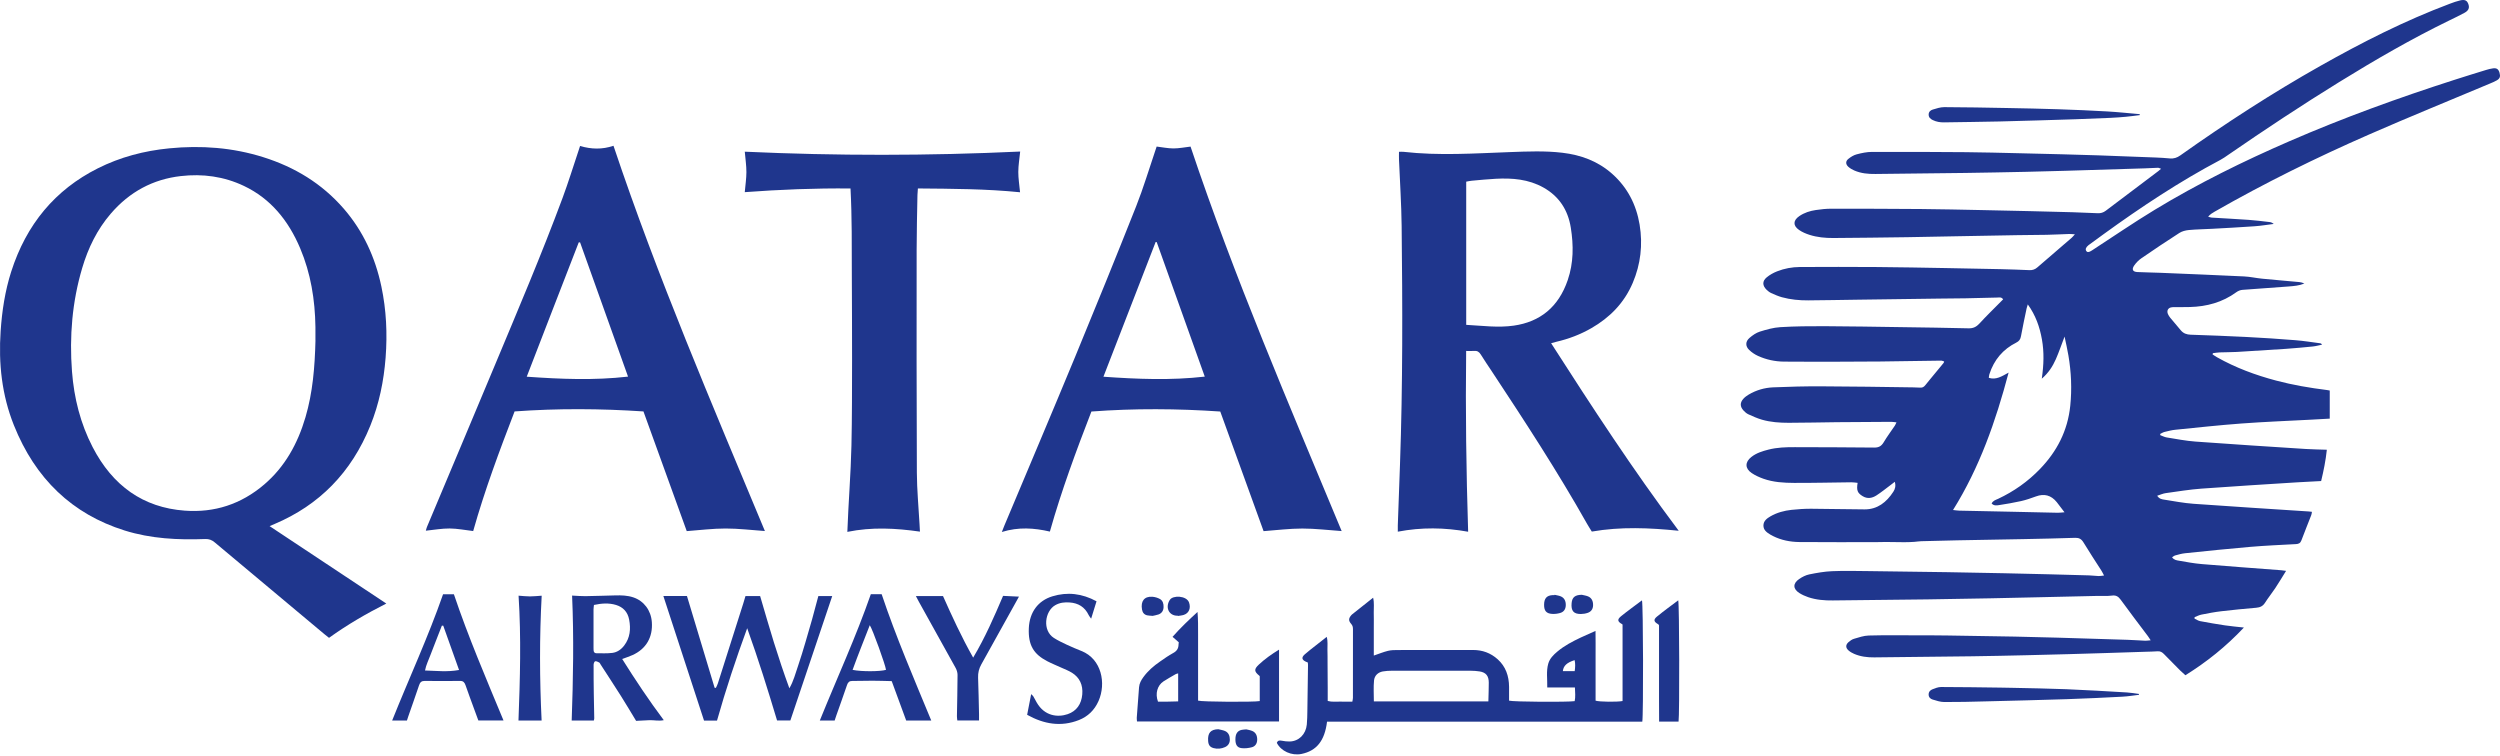 <svg width="215" height="65" viewBox="0 0 215 65" fill="none" xmlns="http://www.w3.org/2000/svg">
<path d="M185.786 37.425C185.968 37.492 186.145 37.589 186.334 37.62C187.159 37.752 187.983 37.915 188.813 37.976C191.972 38.208 195.132 38.408 198.292 38.612C198.879 38.649 199.469 38.656 200.108 38.677C200.009 39.614 199.831 40.486 199.618 41.37C198.917 41.408 198.242 41.436 197.569 41.48C194.825 41.656 192.081 41.819 189.338 42.021C188.306 42.097 187.28 42.265 186.253 42.409C186.021 42.441 185.797 42.545 185.517 42.634C185.703 42.915 185.925 42.938 186.124 42.97C186.962 43.101 187.802 43.266 188.646 43.326C191.948 43.564 195.251 43.768 198.555 43.986C198.638 43.991 198.721 44.005 198.827 44.017C198.806 44.126 198.801 44.218 198.769 44.299C198.487 45.024 198.196 45.743 197.922 46.47C197.833 46.709 197.69 46.78 197.463 46.792C196.141 46.863 194.817 46.921 193.498 47.033C191.634 47.191 189.773 47.387 187.91 47.579C187.625 47.609 187.345 47.692 187.067 47.767C186.979 47.789 186.902 47.862 186.798 47.926C186.964 48.162 187.189 48.185 187.39 48.22C188.043 48.334 188.695 48.456 189.355 48.511C191.635 48.702 193.919 48.867 196.201 49.042C196.312 49.051 196.421 49.071 196.603 49.094C196.274 49.621 195.984 50.111 195.67 50.584C195.387 51.011 195.065 51.407 194.79 51.84C194.6 52.139 194.355 52.239 194.033 52.267C193.029 52.354 192.026 52.449 191.025 52.568C190.454 52.635 189.887 52.745 189.322 52.857C189.12 52.898 188.929 53 188.734 53.077L188.729 53.202C188.888 53.275 189.042 53.385 189.209 53.417C189.917 53.551 190.626 53.674 191.337 53.78C191.849 53.856 192.364 53.899 192.976 53.968C191.433 55.608 189.776 56.93 187.943 58.071C187.781 57.924 187.625 57.791 187.481 57.648C187.018 57.185 186.558 56.721 186.102 56.25C185.948 56.09 185.789 55.995 185.567 56.011C185.222 56.035 184.877 56.041 184.533 56.051C183.353 56.09 182.175 56.129 180.995 56.165C179.959 56.197 178.923 56.228 177.889 56.257C176.681 56.289 175.473 56.322 174.265 56.349C172.711 56.383 171.158 56.422 169.604 56.441C166.798 56.478 163.991 56.501 161.186 56.535C160.591 56.542 160.006 56.469 159.451 56.23C159.28 56.156 159.109 56.06 158.968 55.934C158.716 55.709 158.715 55.456 158.963 55.233C159.104 55.107 159.272 54.986 159.444 54.937C159.858 54.816 160.281 54.668 160.703 54.655C162.07 54.618 163.438 54.636 164.805 54.638C165.698 54.638 166.589 54.638 167.483 54.652C169.411 54.68 171.339 54.71 173.268 54.747C174.491 54.77 175.714 54.802 176.937 54.838C178.95 54.896 180.963 54.958 182.977 55.024C183.481 55.04 183.983 55.08 184.485 55.102C184.621 55.107 184.757 55.082 184.96 55.066C184.853 54.905 184.795 54.807 184.727 54.717C183.945 53.674 183.149 52.639 182.383 51.581C182.173 51.291 181.971 51.172 181.621 51.221C181.224 51.276 180.816 51.239 180.413 51.248C178.701 51.285 176.99 51.326 175.278 51.365C173.911 51.395 172.545 51.429 171.178 51.455C169.38 51.489 167.582 51.524 165.782 51.547C163.063 51.583 160.344 51.606 157.624 51.638C156.902 51.647 156.184 51.59 155.493 51.353C155.235 51.264 154.978 51.149 154.746 51.002C154.184 50.646 154.173 50.174 154.729 49.795C154.991 49.616 155.293 49.46 155.596 49.398C156.244 49.267 156.9 49.15 157.558 49.122C158.607 49.078 159.659 49.104 160.71 49.115C162.969 49.14 165.229 49.172 167.488 49.207C169.113 49.232 170.739 49.265 172.365 49.299C173.645 49.326 174.925 49.358 176.206 49.389C177.356 49.418 178.507 49.448 179.658 49.483C179.931 49.492 180.203 49.529 180.474 49.54C180.61 49.545 180.748 49.515 180.948 49.494C180.852 49.315 180.798 49.196 180.73 49.088C180.211 48.275 179.677 47.471 179.177 46.645C178.996 46.347 178.789 46.243 178.466 46.253C176.999 46.301 175.531 46.335 174.065 46.363C172.151 46.402 170.238 46.431 168.324 46.468C167.289 46.487 166.253 46.514 165.219 46.544C165.018 46.549 164.818 46.588 164.617 46.601C164.331 46.617 164.044 46.631 163.757 46.629C163.184 46.629 162.611 46.615 162.037 46.609C161.951 46.609 161.865 46.62 161.779 46.62C159.432 46.622 157.086 46.64 154.739 46.615C153.962 46.606 153.193 46.459 152.476 46.099C152.398 46.06 152.32 46.02 152.245 45.973C151.95 45.794 151.649 45.587 151.655 45.187C151.662 44.792 151.964 44.577 152.26 44.405C152.825 44.079 153.442 43.916 154.073 43.847C154.63 43.787 155.192 43.75 155.752 43.752C157.291 43.757 158.831 43.805 160.37 43.807C161.454 43.807 162.238 43.202 162.831 42.283C162.977 42.056 163.058 41.792 162.952 41.434C162.808 41.546 162.698 41.633 162.587 41.716C162.186 42.015 161.797 42.332 161.379 42.603C161.007 42.844 160.599 42.921 160.19 42.671C159.739 42.396 159.649 42.173 159.755 41.525C159.571 41.507 159.393 41.475 159.214 41.477C157.573 41.494 155.932 41.537 154.294 41.53C153.404 41.526 152.505 41.475 151.65 41.17C151.299 41.044 150.946 40.888 150.636 40.676C150.058 40.282 150.06 39.737 150.615 39.301C151.052 38.957 151.568 38.8 152.086 38.667C152.834 38.474 153.596 38.454 154.36 38.456C156.635 38.463 158.909 38.465 161.184 38.491C161.56 38.496 161.794 38.376 161.996 38.038C162.288 37.545 162.632 37.088 162.952 36.613C162.998 36.544 163.03 36.461 163.098 36.323C162.914 36.305 162.778 36.278 162.642 36.278C161.088 36.285 159.533 36.292 157.977 36.308C156.597 36.323 155.215 36.36 153.835 36.361C153.057 36.361 152.278 36.31 151.524 36.092C151.125 35.977 150.739 35.802 150.356 35.628C150.202 35.557 150.061 35.433 149.942 35.304C149.632 34.967 149.629 34.623 149.935 34.289C150.063 34.149 150.222 34.032 150.384 33.936C151.037 33.548 151.751 33.344 152.487 33.312C153.866 33.252 155.248 33.218 156.628 33.224C159.262 33.234 161.895 33.275 164.53 33.314C165.559 33.33 165.265 33.491 165.978 32.632C166.369 32.161 166.76 31.686 167.15 31.213C167.168 31.192 167.173 31.158 167.199 31.087C167.108 31.06 167.02 31.012 166.934 31.014C165.192 31.037 163.452 31.069 161.711 31.089C160.574 31.103 159.437 31.105 158.299 31.106C156.672 31.108 155.046 31.115 153.419 31.099C152.651 31.092 151.901 30.931 151.191 30.61C150.918 30.486 150.653 30.309 150.432 30.098C150.094 29.774 150.098 29.374 150.452 29.065C150.716 28.837 151.022 28.622 151.342 28.521C151.917 28.341 152.514 28.171 153.109 28.135C154.371 28.059 155.639 28.047 156.905 28.052C159.121 28.062 161.338 28.103 163.554 28.135C165.468 28.163 167.382 28.188 169.294 28.236C169.688 28.247 169.967 28.116 170.238 27.818C170.79 27.212 171.379 26.645 171.954 26.06C172.056 25.956 172.161 25.853 172.27 25.743C172.123 25.527 171.937 25.587 171.78 25.589C170.86 25.605 169.938 25.637 169.019 25.655C168.285 25.669 167.551 25.669 166.816 25.678C164.429 25.71 162.039 25.741 159.651 25.775C158.271 25.795 156.889 25.823 155.508 25.832C154.744 25.837 153.984 25.766 153.241 25.561C152.923 25.472 152.615 25.336 152.312 25.198C152.169 25.132 152.037 25.027 151.921 24.914C151.561 24.56 151.546 24.179 151.93 23.858C152.197 23.635 152.514 23.459 152.834 23.334C153.458 23.089 154.115 22.967 154.779 22.963C156.996 22.951 159.214 22.949 161.429 22.965C163.401 22.979 165.371 23.02 167.343 23.054C168.926 23.08 170.509 23.11 172.091 23.148C172.911 23.167 173.73 23.197 174.549 23.233C174.809 23.243 175.021 23.164 175.221 22.988C176.204 22.132 177.193 21.287 178.178 20.437C178.249 20.375 178.309 20.295 178.441 20.151C178.221 20.137 178.087 20.12 177.951 20.123C177.304 20.144 176.656 20.18 176.01 20.194C175.162 20.212 174.312 20.21 173.463 20.224C171.708 20.254 169.953 20.288 168.197 20.32C166.816 20.346 165.434 20.378 164.054 20.398C161.925 20.428 159.795 20.456 157.664 20.469C156.973 20.472 156.28 20.41 155.616 20.196C155.303 20.095 154.986 19.962 154.714 19.772C154.181 19.4 154.204 18.952 154.741 18.585C155.175 18.289 155.659 18.137 156.159 18.063C156.6 17.997 157.046 17.949 157.49 17.949C160.067 17.949 162.644 17.954 165.221 17.976C166.947 17.99 168.674 18.032 170.399 18.066C171.794 18.093 173.19 18.125 174.585 18.158C175.808 18.187 177.031 18.215 178.252 18.252C178.971 18.273 179.689 18.305 180.408 18.337C180.662 18.348 180.88 18.286 181.094 18.125C182.596 16.984 184.104 15.853 185.61 14.719C185.678 14.668 185.741 14.609 185.852 14.515C185.729 14.475 185.656 14.427 185.585 14.429C185.212 14.438 184.839 14.466 184.465 14.478C182.178 14.551 179.891 14.622 177.604 14.689C176.468 14.723 175.332 14.753 174.196 14.778C172.469 14.813 170.742 14.85 169.015 14.873C166.44 14.909 163.863 14.932 161.288 14.962C160.665 14.969 160.05 14.916 159.467 14.661C159.283 14.581 159.101 14.475 158.95 14.338C158.72 14.127 158.711 13.865 158.952 13.67C159.164 13.497 159.414 13.341 159.671 13.274C160.1 13.16 160.548 13.066 160.988 13.064C163.68 13.056 166.372 13.064 169.064 13.087C170.56 13.1 172.056 13.142 173.551 13.176C174.802 13.204 176.053 13.236 177.304 13.268C178.353 13.296 179.404 13.323 180.453 13.36C182.092 13.417 183.731 13.481 185.368 13.545C185.784 13.56 186.202 13.587 186.616 13.626C186.947 13.656 187.226 13.564 187.506 13.366C191.405 10.6 195.404 8.008 199.541 5.673C203.144 3.639 206.821 1.773 210.672 0.327C210.971 0.215 211.271 0.104 211.579 0.033C211.985 -0.061 212.172 0.044 212.283 0.364C212.391 0.678 212.301 0.908 211.945 1.103C211.522 1.335 211.088 1.539 210.656 1.75C207.404 3.332 204.268 5.146 201.175 7.055C197.934 9.055 194.754 11.163 191.609 13.33C191.392 13.481 191.175 13.635 190.943 13.757C187.439 15.611 184.127 17.806 180.897 20.148C180.504 20.433 180.112 20.72 179.721 21.006C179.684 21.032 179.648 21.055 179.613 21.084C179.389 21.266 179.323 21.433 179.416 21.578C179.507 21.72 179.646 21.709 179.911 21.535C181.706 20.369 183.474 19.154 185.3 18.047C189.034 15.781 192.928 13.865 196.903 12.139C201.545 10.123 206.284 8.41 211.08 6.867C211.988 6.574 212.901 6.294 213.813 6.013C214.005 5.954 214.204 5.905 214.403 5.878C214.714 5.836 214.87 5.949 214.958 6.252C215.05 6.573 214.997 6.752 214.727 6.909C214.538 7.019 214.335 7.101 214.134 7.186C210.667 8.644 207.184 10.059 203.737 11.569C199.208 13.552 194.766 15.738 190.449 18.208C190.261 18.314 190.079 18.428 189.9 18.633C189.998 18.66 190.094 18.706 190.194 18.713C191.256 18.78 192.318 18.832 193.38 18.908C193.982 18.95 194.583 19.028 195.183 19.097C195.304 19.111 195.422 19.156 195.538 19.26C194.986 19.329 194.436 19.422 193.882 19.46C192.663 19.547 191.441 19.611 190.22 19.678C189.559 19.716 188.896 19.721 188.238 19.783C187.96 19.81 187.66 19.884 187.424 20.035C186.326 20.738 185.242 21.466 184.165 22.207C183.928 22.37 183.709 22.59 183.542 22.831C183.308 23.169 183.416 23.376 183.812 23.396C184.473 23.428 185.136 23.435 185.797 23.461C188.198 23.56 190.601 23.658 193.002 23.773C193.514 23.798 194.023 23.915 194.535 23.966C195.609 24.073 196.683 24.159 197.757 24.26C197.898 24.273 198.035 24.319 198.174 24.384C197.73 24.569 197.265 24.602 196.804 24.638C195.485 24.744 194.164 24.822 192.845 24.928C192.668 24.942 192.475 25.02 192.328 25.128C191.122 26.009 189.771 26.365 188.333 26.404C187.902 26.416 187.469 26.41 187.037 26.413C186.922 26.413 186.803 26.41 186.694 26.44C186.432 26.509 186.329 26.744 186.443 27.007C186.492 27.116 186.556 27.224 186.631 27.315C186.934 27.683 187.247 28.045 187.554 28.412C187.781 28.683 188.066 28.773 188.402 28.785C189.983 28.84 191.564 28.895 193.145 28.977C194.567 29.049 195.987 29.143 197.407 29.257C198.123 29.313 198.834 29.432 199.548 29.524C199.599 29.531 199.647 29.558 199.697 29.641C199.434 29.694 199.172 29.769 198.907 29.797C198.135 29.875 197.361 29.946 196.585 30.001C195.18 30.098 193.773 30.185 192.366 30.267C191.877 30.295 191.387 30.286 190.898 30.306C190.701 30.313 190.505 30.35 190.31 30.373C190.3 30.408 190.29 30.444 190.28 30.479C190.406 30.561 190.527 30.648 190.656 30.72C192.268 31.631 193.978 32.26 195.743 32.729C197.183 33.112 198.647 33.358 200.118 33.543C200.188 33.551 200.257 33.568 200.358 33.585V36.002C199.785 36.034 199.243 36.064 198.701 36.094C196.719 36.2 194.736 36.275 192.757 36.422C190.863 36.562 188.974 36.769 187.083 36.959C186.77 36.99 186.46 37.07 186.152 37.146C186.023 37.178 185.903 37.256 185.779 37.315C185.779 37.352 185.781 37.389 185.782 37.426L185.786 37.425ZM171.279 43.303C171.402 43.047 171.637 42.992 171.839 42.898C173.185 42.267 174.393 41.42 175.447 40.325C176.887 38.83 177.821 37.058 178.043 34.893C178.191 33.443 178.128 32.005 177.884 30.573C177.797 30.054 177.676 29.54 177.553 28.945C177.281 29.657 177.067 30.29 176.801 30.894C176.529 31.507 176.173 32.069 175.594 32.566C175.767 31.37 175.8 30.284 175.607 29.198C175.417 28.121 175.067 27.12 174.39 26.177C174.338 26.349 174.307 26.431 174.29 26.516C174.126 27.311 173.949 28.105 173.806 28.904C173.755 29.191 173.645 29.34 173.392 29.468C172.273 30.029 171.486 30.931 171.084 32.193C171.054 32.285 171.052 32.389 171.037 32.494C171.669 32.694 172.164 32.357 172.741 32.044C171.624 36.255 170.235 40.219 167.96 43.861C168.195 43.886 168.348 43.911 168.5 43.915C169.982 43.948 171.463 43.977 172.945 44.008C174.282 44.037 175.619 44.071 176.958 44.097C177.119 44.101 177.28 44.076 177.548 44.056C177.28 43.704 177.087 43.44 176.883 43.186C176.395 42.581 175.798 42.432 175.092 42.692C174.671 42.848 174.244 42.995 173.81 43.094C173.176 43.238 172.537 43.342 171.897 43.442C171.697 43.474 171.47 43.502 171.281 43.302L171.279 43.303Z" fill="#1F368D"/>
<path d="M23.183 45.245C26.544 47.474 29.85 49.668 33.222 51.904C31.487 52.784 29.862 53.727 28.296 54.854C28.156 54.744 28.019 54.637 27.886 54.528C24.746 51.902 21.604 49.28 18.469 46.647C18.219 46.436 17.977 46.344 17.648 46.356C15.309 46.445 12.98 46.331 10.718 45.623C6.214 44.211 3.033 41.175 1.192 36.562C0.161 33.98 -0.137 31.266 0.055 28.474C0.174 26.732 0.433 25.022 0.961 23.369C2.267 19.285 4.749 16.319 8.402 14.482C10.349 13.502 12.409 12.969 14.546 12.758C17.297 12.487 20.01 12.685 22.665 13.525C25.323 14.365 27.674 15.765 29.573 17.958C31.225 19.868 32.268 22.12 32.8 24.645C33.224 26.656 33.32 28.692 33.163 30.747C33.008 32.772 32.604 34.73 31.852 36.597C30.216 40.649 27.444 43.44 23.619 45.061C23.5 45.112 23.381 45.164 23.183 45.247V45.245ZM27.127 29.271C27.127 28.956 27.132 28.539 27.127 28.125C27.094 25.779 26.725 23.504 25.815 21.353C24.802 18.956 23.268 17.081 20.988 15.995C19.253 15.169 17.427 14.927 15.546 15.143C13.159 15.417 11.144 16.491 9.519 18.383C8.359 19.733 7.581 21.319 7.068 23.054C6.208 25.951 5.961 28.924 6.191 31.943C6.365 34.237 6.919 36.425 7.964 38.447C9.689 41.781 12.309 43.652 15.892 43.916C18.444 44.104 20.732 43.369 22.731 41.659C24.497 40.148 25.601 38.163 26.272 35.88C26.895 33.761 27.074 31.574 27.131 29.269L27.127 29.271Z" fill="#1F368D"/>
<path d="M144.362 45.646C141.868 45.391 139.391 45.281 136.895 45.715C136.755 45.486 136.614 45.274 136.489 45.052C133.947 40.541 131.129 36.227 128.29 31.927C127.975 31.448 127.649 30.979 127.349 30.49C127.206 30.258 127.039 30.155 126.78 30.178C126.568 30.198 126.353 30.182 126.089 30.182C126.026 35.361 126.096 40.504 126.26 45.729C124.218 45.362 122.245 45.336 120.211 45.724C120.211 45.511 120.206 45.35 120.211 45.188C120.273 43.434 120.337 41.682 120.4 39.93C120.642 33.098 120.617 26.264 120.541 19.43C120.52 17.524 120.39 15.617 120.313 13.711C120.304 13.513 120.313 13.314 120.313 13.056C120.445 13.056 120.568 13.043 120.689 13.056C123.751 13.405 126.815 13.19 129.877 13.079C131.374 13.024 132.87 12.96 134.363 13.137C135.958 13.325 137.421 13.853 138.669 14.969C139.948 16.114 140.718 17.579 141.007 19.319C141.292 21.044 141.096 22.728 140.417 24.326C139.673 26.075 138.427 27.318 136.864 28.218C135.908 28.769 134.894 29.152 133.831 29.397C133.705 29.425 133.583 29.466 133.397 29.517C136.922 35.01 140.462 40.444 144.366 45.64L144.362 45.646ZM126.093 27.937C127.486 28.011 128.835 28.199 130.186 28.004C132.449 27.68 134.035 26.406 134.827 24.083C135.329 22.611 135.333 21.101 135.089 19.578C134.839 18.017 134.047 16.867 132.741 16.131C131.448 15.405 130.048 15.3 128.625 15.375C127.935 15.41 127.248 15.483 126.56 15.543C126.407 15.557 126.257 15.595 126.094 15.623V27.937H126.093Z" fill="#1F368D"/>
<path d="M90.287 45.715C88.936 45.403 87.597 45.306 86.159 45.75C86.262 45.49 86.315 45.343 86.376 45.199C88.408 40.359 90.459 35.529 92.465 30.678C94.244 26.376 95.998 22.06 97.714 17.728C98.336 16.16 98.818 14.528 99.365 12.925C99.4 12.825 99.433 12.724 99.472 12.604C99.958 12.662 100.437 12.763 100.916 12.765C101.398 12.765 101.88 12.666 102.387 12.607C106.157 23.867 110.832 34.73 115.383 45.672C114.233 45.593 113.117 45.454 112.002 45.454C110.9 45.454 109.796 45.596 108.668 45.678C107.433 42.265 106.194 38.842 104.943 35.391C101.246 35.139 97.572 35.114 93.861 35.391C92.554 38.768 91.294 42.162 90.289 45.717L90.287 45.715ZM103.61 32.389C102.22 28.498 100.85 24.659 99.477 20.821C99.448 20.818 99.416 20.814 99.386 20.811C97.893 24.661 96.402 28.513 94.895 32.398C97.82 32.604 100.674 32.724 103.612 32.389H103.61Z" fill="#1F368D"/>
<path d="M49.888 12.554C50.842 12.839 51.794 12.868 52.76 12.536C56.55 23.858 61.223 34.723 65.781 45.669C64.63 45.589 63.516 45.451 62.401 45.451C61.297 45.451 60.195 45.593 59.06 45.676C57.827 42.269 56.589 38.844 55.337 35.383C51.646 35.137 47.971 35.114 44.255 35.383C42.953 38.764 41.685 42.155 40.694 45.67C40.005 45.589 39.337 45.454 38.669 45.449C38 45.444 37.33 45.569 36.621 45.64C36.656 45.525 36.677 45.414 36.72 45.313C38.658 40.695 40.606 36.085 42.535 31.464C44.534 26.675 46.569 21.902 48.38 17.026C48.879 15.683 49.301 14.31 49.757 12.949C49.795 12.836 49.832 12.721 49.886 12.551L49.888 12.554ZM49.885 20.841C49.846 20.843 49.808 20.846 49.77 20.848C48.287 24.686 46.789 28.518 45.299 32.396C48.232 32.605 51.091 32.722 54.011 32.389C52.626 28.511 51.255 24.677 49.885 20.841Z" fill="#1F368D"/>
<path d="M64.05 13.045C71.934 13.406 79.814 13.405 87.735 13.033C87.675 13.647 87.576 14.218 87.574 14.79C87.573 15.352 87.667 15.913 87.725 16.535C84.807 16.241 81.895 16.234 78.938 16.207C78.923 16.42 78.904 16.597 78.901 16.776C78.874 18.346 78.831 19.914 78.831 21.484C78.826 27.869 78.82 34.257 78.85 40.642C78.856 42.132 79.001 43.62 79.082 45.109C79.092 45.289 79.102 45.47 79.115 45.72C77.028 45.421 74.982 45.311 72.872 45.741C72.963 43.218 73.169 40.772 73.224 38.319C73.278 35.874 73.273 33.427 73.278 30.981C73.282 28.518 73.265 26.057 73.257 23.594C73.249 21.151 73.275 18.707 73.144 16.209C70.092 16.179 67.067 16.301 64.05 16.525C64.103 15.924 64.189 15.362 64.191 14.801C64.191 14.236 64.105 13.672 64.052 13.047L64.05 13.045Z" fill="#1F368D"/>
<path d="M114.125 62.065C113.926 63.709 113.223 64.575 111.927 64.839C111.081 65.011 110.164 64.6 109.808 63.886C109.889 63.666 110.043 63.665 110.234 63.702C110.459 63.744 110.691 63.776 110.918 63.769C111.705 63.746 112.307 63.147 112.386 62.307C112.423 61.925 112.426 61.539 112.433 61.154C112.454 59.831 112.473 58.507 112.489 57.184C112.489 57.123 112.479 57.063 112.473 56.976C112.413 56.951 112.35 56.927 112.287 56.898C111.954 56.739 111.916 56.539 112.201 56.283C112.509 56.007 112.841 55.761 113.164 55.504C113.462 55.266 113.764 55.033 114.098 54.77C114.211 55.169 114.148 55.532 114.16 55.89C114.173 56.259 114.168 56.629 114.17 56.998C114.171 57.352 114.175 57.706 114.176 58.059C114.178 58.427 114.181 58.798 114.183 59.166C114.183 59.533 114.183 59.9 114.183 60.282C114.559 60.387 114.902 60.328 115.242 60.339C115.586 60.35 115.931 60.341 116.301 60.341C116.32 60.22 116.352 60.119 116.352 60.02C116.355 58.05 116.354 56.08 116.355 54.109C116.355 53.936 116.327 53.798 116.203 53.656C115.954 53.376 115.974 53.176 116.218 52.898C116.238 52.874 116.259 52.853 116.282 52.836C116.871 52.368 117.457 51.902 118.089 51.402C118.198 51.863 118.132 52.27 118.143 52.673C118.155 53.087 118.147 53.504 118.147 53.92V56.379C118.574 56.234 118.959 56.074 119.356 55.975C119.633 55.906 119.928 55.903 120.215 55.903C122.374 55.897 124.533 55.903 126.692 55.899C127.486 55.899 128.194 56.152 128.802 56.7C129.486 57.316 129.773 58.128 129.78 59.069C129.783 59.467 129.78 59.866 129.78 60.256C130.108 60.36 134.768 60.392 135.422 60.298C135.502 59.931 135.459 59.554 135.444 59.122H133.064C133.081 58.399 132.963 57.726 133.152 57.07C133.278 56.631 133.594 56.321 133.926 56.041C134.542 55.522 135.242 55.162 135.952 54.825C136.342 54.641 136.738 54.471 137.214 54.258C137.228 54.994 137.22 55.647 137.22 56.301C137.22 56.964 137.22 57.625 137.22 58.287V60.258C137.558 60.362 139.045 60.38 139.54 60.289V53.728C139.54 53.728 139.532 53.695 139.51 53.682C139.103 53.459 139.061 53.28 139.411 52.995C139.993 52.522 140.601 52.09 141.211 51.629C141.318 51.998 141.338 61.53 141.237 62.066H114.126L114.125 62.065ZM128 60.318C128.013 59.749 128.036 59.228 128.035 58.709C128.035 58.126 127.794 57.832 127.251 57.743C126.996 57.703 126.736 57.685 126.477 57.683C124.218 57.678 121.96 57.678 119.701 57.683C119.443 57.683 119.182 57.699 118.927 57.743C118.52 57.816 118.21 58.089 118.167 58.516C118.109 59.102 118.152 59.701 118.152 60.318H128ZM135.424 57.719C135.47 57.387 135.49 57.083 135.417 56.771C134.751 56.981 134.451 57.261 134.405 57.719H135.424Z" fill="#1F368D"/>
<path d="M57.052 51.257H59.078C59.865 53.867 60.661 56.507 61.456 59.147C61.493 59.15 61.529 59.156 61.566 59.159C61.622 59.033 61.692 58.913 61.733 58.783C62.465 56.485 63.196 54.186 63.925 51.886C63.993 51.672 64.055 51.453 64.111 51.262H65.371C65.755 52.561 66.139 53.907 66.554 55.243C66.965 56.567 67.405 57.878 67.886 59.194C68.246 58.58 68.411 57.903 68.637 57.254C68.865 56.592 69.064 55.917 69.266 55.243C69.464 54.584 69.654 53.923 69.84 53.261C70.027 52.587 70.203 51.912 70.377 51.264H71.57C70.375 54.816 69.18 58.367 67.972 61.958H66.827C66.033 59.315 65.205 56.659 64.258 54.026C63.296 56.65 62.421 59.29 61.663 61.971H60.547C59.382 58.403 58.218 54.839 57.05 51.259L57.052 51.257Z" fill="#1F368D"/>
<path d="M110.002 62.045H97.782C97.774 61.93 97.756 61.827 97.762 61.728C97.825 60.855 97.891 59.981 97.958 59.108C97.984 58.773 98.138 58.496 98.326 58.238C98.72 57.696 99.212 57.272 99.746 56.904C100.12 56.645 100.492 56.376 100.889 56.163C101.197 55.998 101.353 55.78 101.355 55.421C101.355 55.36 101.368 55.3 101.375 55.236C101.209 55.093 101.048 54.953 100.838 54.77C101.526 53.985 102.243 53.312 102.986 52.628C103.042 53.277 103.035 53.911 103.035 54.547C103.035 55.178 103.035 55.809 103.035 56.439C103.035 57.086 103.035 57.733 103.035 58.38C103.035 59.008 103.035 59.637 103.035 60.254C103.37 60.362 107.783 60.39 108.338 60.293V58.163C108.338 58.163 108.33 58.135 108.31 58.119C107.849 57.747 107.834 57.554 108.26 57.155C108.779 56.67 109.349 56.266 109.997 55.869V62.049L110.002 62.045ZM101.322 57.91C101.216 57.942 101.159 57.947 101.113 57.974C100.762 58.179 100.404 58.374 100.062 58.597C99.524 58.95 99.332 59.657 99.587 60.341C99.862 60.341 100.147 60.344 100.432 60.341C100.725 60.337 101.019 60.327 101.322 60.319V57.908V57.91Z" fill="#1F368D"/>
<path d="M49.202 51.22C49.623 51.239 49.981 51.275 50.339 51.269C51.202 51.257 52.064 51.225 52.927 51.204C53.446 51.191 53.961 51.204 54.465 51.374C55.376 51.68 55.988 52.49 56.059 53.505C56.152 54.804 55.563 55.812 54.395 56.337C54.12 56.461 53.834 56.551 53.509 56.675C54.644 58.479 55.799 60.218 57.085 61.934C56.644 62.028 56.253 61.923 55.864 61.935C55.477 61.948 55.09 61.974 54.705 61.994C54.263 61.266 53.84 60.55 53.398 59.85C52.826 58.945 52.239 58.052 51.658 57.153C51.616 57.09 51.585 57.005 51.527 56.973C51.419 56.916 51.288 56.849 51.182 56.87C51.121 56.882 51.05 57.058 51.05 57.16C51.046 57.991 51.054 58.822 51.066 59.653C51.076 60.36 51.094 61.069 51.106 61.776C51.106 61.834 51.084 61.891 51.071 61.964H49.165C49.293 58.392 49.358 54.832 49.2 51.221L49.202 51.22ZM51.079 52.026C51.066 52.164 51.045 52.285 51.043 52.405C51.04 53.512 51.041 54.621 51.043 55.729C51.043 55.791 51.046 55.851 51.048 55.913C51.053 56.08 51.136 56.179 51.286 56.179C51.745 56.179 52.209 56.206 52.664 56.149C53.071 56.097 53.419 55.862 53.684 55.511C54.187 54.848 54.259 54.092 54.107 53.287C53.979 52.612 53.572 52.207 52.977 52.026C52.357 51.838 51.727 51.886 51.081 52.026H51.079Z" fill="#1F368D"/>
<path d="M34.997 61.967H33.724C35.181 58.323 36.816 54.804 38.104 51.106H39.035C40.27 54.776 41.796 58.333 43.301 61.958H41.137C41.019 61.636 40.893 61.296 40.769 60.956C40.523 60.282 40.272 59.613 40.038 58.934C39.953 58.688 39.839 58.557 39.574 58.56C38.553 58.571 37.532 58.569 36.512 58.56C36.255 58.558 36.125 58.675 36.041 58.929C35.741 59.825 35.423 60.716 35.113 61.609C35.073 61.723 35.038 61.838 34.995 61.969L34.997 61.967ZM38.117 53.806C38.078 53.806 38.038 53.806 38 53.806C37.834 54.23 37.668 54.652 37.504 55.075C37.339 55.5 37.169 55.924 37.01 56.352C36.856 56.771 36.647 57.171 36.551 57.662C37.547 57.692 38.483 57.804 39.478 57.619C39.014 56.319 38.566 55.063 38.119 53.808L38.117 53.806Z" fill="#1F368D"/>
<path d="M70.504 61.965C71.983 58.307 73.608 54.79 74.891 51.101H75.822C77.057 54.785 78.59 58.339 80.089 61.967H77.933C77.524 60.853 77.11 59.726 76.687 58.576C76.112 58.564 75.567 58.542 75.022 58.542C74.447 58.542 73.87 58.564 73.295 58.562C73.061 58.562 72.93 58.656 72.849 58.897C72.549 59.777 72.234 60.653 71.924 61.531C71.875 61.673 71.83 61.817 71.779 61.967H70.503L70.504 61.965ZM73.322 57.609C74.074 57.766 75.688 57.758 76.197 57.607C76.155 57.208 75.043 54.113 74.801 53.767C74.297 55.061 73.79 56.321 73.322 57.611V57.609Z" fill="#1F368D"/>
<path d="M88.335 61.471C88.449 60.881 88.559 60.316 88.68 59.694C88.764 59.781 88.831 59.827 88.869 59.892C88.97 60.061 89.056 60.238 89.154 60.41C89.835 61.604 90.988 61.705 91.82 61.418C92.579 61.156 93.003 60.562 93.076 59.715C93.146 58.909 92.849 58.268 92.189 57.857C91.906 57.68 91.59 57.561 91.286 57.423C90.877 57.235 90.458 57.07 90.058 56.861C88.897 56.255 88.415 55.49 88.479 54.021C88.539 52.651 89.273 51.661 90.499 51.285C91.795 50.888 93.056 51.035 94.301 51.711C94.153 52.191 94.007 52.658 93.838 53.206C93.737 53.061 93.671 52.992 93.631 52.906C93.291 52.189 92.722 51.866 91.999 51.812C91.565 51.78 91.145 51.819 90.745 52.049C89.856 52.559 89.619 54.221 90.642 54.868C90.998 55.095 91.382 55.273 91.762 55.453C92.17 55.644 92.586 55.817 93.003 55.984C94.738 56.671 95.147 58.767 94.473 60.289C94.122 61.081 93.547 61.624 92.791 61.923C91.248 62.532 89.775 62.276 88.34 61.477L88.335 61.471Z" fill="#1F368D"/>
<path d="M84.197 61.962H82.33C82.316 61.829 82.295 61.71 82.296 61.593C82.315 60.41 82.344 59.226 82.349 58.043C82.349 57.841 82.28 57.617 82.184 57.442C81.133 55.534 80.071 53.635 79.014 51.733C78.934 51.592 78.863 51.446 78.765 51.26H81.098C81.872 52.998 82.691 54.783 83.692 56.556C84.729 54.813 85.506 53.023 86.264 51.245C86.731 51.267 87.157 51.287 87.631 51.31C87.513 51.524 87.405 51.718 87.298 51.911C86.33 53.654 85.365 55.401 84.391 57.141C84.192 57.497 84.101 57.862 84.116 58.278C84.154 59.322 84.172 60.367 84.197 61.413C84.201 61.579 84.197 61.746 84.197 61.964V61.962Z" fill="#1F368D"/>
<path d="M46.579 61.965H44.589C44.724 58.404 44.829 54.846 44.597 51.228C44.933 51.252 45.255 51.291 45.576 51.291C45.903 51.291 46.229 51.253 46.585 51.23C46.392 54.816 46.405 58.376 46.579 61.965Z" fill="#1F368D"/>
<path d="M183.953 59.754C183.482 59.809 183.013 59.889 182.543 59.914C180.95 59.997 179.356 60.077 177.762 60.128C175.42 60.204 173.079 60.261 170.736 60.319C169.557 60.35 168.379 60.382 167.201 60.374C166.865 60.373 166.525 60.256 166.197 60.157C166.016 60.102 165.862 59.965 165.862 59.726C165.862 59.492 166.009 59.35 166.187 59.281C166.427 59.187 166.684 59.083 166.932 59.083C168.629 59.085 170.325 59.113 172.021 59.134C172.353 59.138 172.683 59.145 173.014 59.152C174.58 59.189 176.148 59.209 177.714 59.272C179.45 59.343 181.187 59.45 182.922 59.551C183.263 59.57 183.603 59.634 183.945 59.678C183.948 59.705 183.951 59.73 183.954 59.756L183.953 59.754Z" fill="#1F368D"/>
<path d="M184.024 9.9C183.626 9.948 183.229 10.005 182.831 10.042C182.387 10.082 181.943 10.116 181.497 10.136C180.491 10.182 179.485 10.224 178.479 10.256C176.295 10.325 174.111 10.394 171.927 10.447C170.346 10.486 168.764 10.495 167.183 10.524C166.846 10.529 166.523 10.476 166.218 10.325C166.029 10.233 165.862 10.109 165.864 9.852C165.865 9.613 166.029 9.48 166.207 9.425C166.535 9.326 166.876 9.213 167.211 9.214C169.009 9.22 170.805 9.255 172.602 9.289C174.081 9.317 175.563 9.347 177.043 9.397C178.436 9.443 179.828 9.503 181.22 9.583C182.152 9.636 183.081 9.737 184.011 9.817L184.024 9.9Z" fill="#1F368D"/>
<path d="M142.684 62.058C142.681 61.356 142.677 60.67 142.676 59.985C142.676 59.292 142.676 58.601 142.676 57.908V53.78C142.644 53.734 142.632 53.7 142.611 53.688C142.226 53.475 142.177 53.293 142.498 53.027C143.087 52.541 143.705 52.099 144.328 51.627C144.427 52.024 144.444 61.521 144.356 62.058H142.684Z" fill="#1F368D"/>
<path d="M107.19 62.727C107.329 62.765 107.533 62.789 107.712 62.871C108.007 63.005 108.124 63.278 108.119 63.615C108.114 63.95 107.944 64.187 107.662 64.262C107.377 64.338 107.065 64.375 106.775 64.34C106.389 64.294 106.245 64.042 106.245 63.585C106.245 63.112 106.414 62.851 106.785 62.768C106.896 62.743 107.012 62.743 107.188 62.726L107.19 62.727Z" fill="#1F368D"/>
<path d="M99.113 52.965C98.912 52.945 98.781 52.947 98.657 52.919C98.409 52.862 98.261 52.694 98.213 52.421C98.087 51.698 98.409 51.278 99.096 51.321C99.319 51.335 99.552 51.404 99.749 51.512C100.003 51.648 100.079 51.93 100.067 52.221C100.056 52.526 99.903 52.747 99.632 52.843C99.444 52.908 99.244 52.938 99.115 52.968L99.113 52.965Z" fill="#1F368D"/>
<path d="M101.305 52.951C101.277 52.951 101.247 52.951 101.219 52.951C100.546 52.931 100.218 52.29 100.561 51.661C100.576 51.634 100.594 51.611 100.611 51.586C100.858 51.181 102.044 51.211 102.258 51.815C102.424 52.285 102.265 52.726 101.812 52.878C101.652 52.933 101.476 52.942 101.309 52.972C101.309 52.965 101.307 52.958 101.305 52.951Z" fill="#1F368D"/>
<path d="M104.774 62.713C104.968 62.763 105.17 62.788 105.352 62.867C105.652 62.998 105.768 63.282 105.766 63.61C105.766 63.913 105.612 64.134 105.352 64.251C105.041 64.391 104.714 64.427 104.383 64.341C104.06 64.258 103.927 64.081 103.9 63.73C103.849 63.032 104.113 62.731 104.774 62.713Z" fill="#1F368D"/>
<path d="M133.687 51.152C133.868 51.195 134.057 51.216 134.226 51.287C134.531 51.416 134.668 51.687 134.657 52.058C134.645 52.393 134.489 52.63 134.161 52.72C133.942 52.781 133.707 52.809 133.483 52.795C132.981 52.765 132.787 52.527 132.792 52.006C132.797 51.464 133.016 51.213 133.512 51.181C133.568 51.177 133.626 51.181 133.684 51.181C133.686 51.172 133.687 51.163 133.689 51.152H133.687Z" fill="#1F368D"/>
<path d="M136.04 51.152C136.219 51.197 136.407 51.22 136.577 51.291C136.879 51.418 137.016 51.696 137.005 52.061C136.995 52.396 136.823 52.609 136.543 52.705C136.355 52.77 136.151 52.802 135.954 52.804C135.326 52.807 135.099 52.531 135.159 51.865C135.205 51.36 135.457 51.161 136.04 51.151V51.152Z" fill="#1F368D"/>
</svg>
